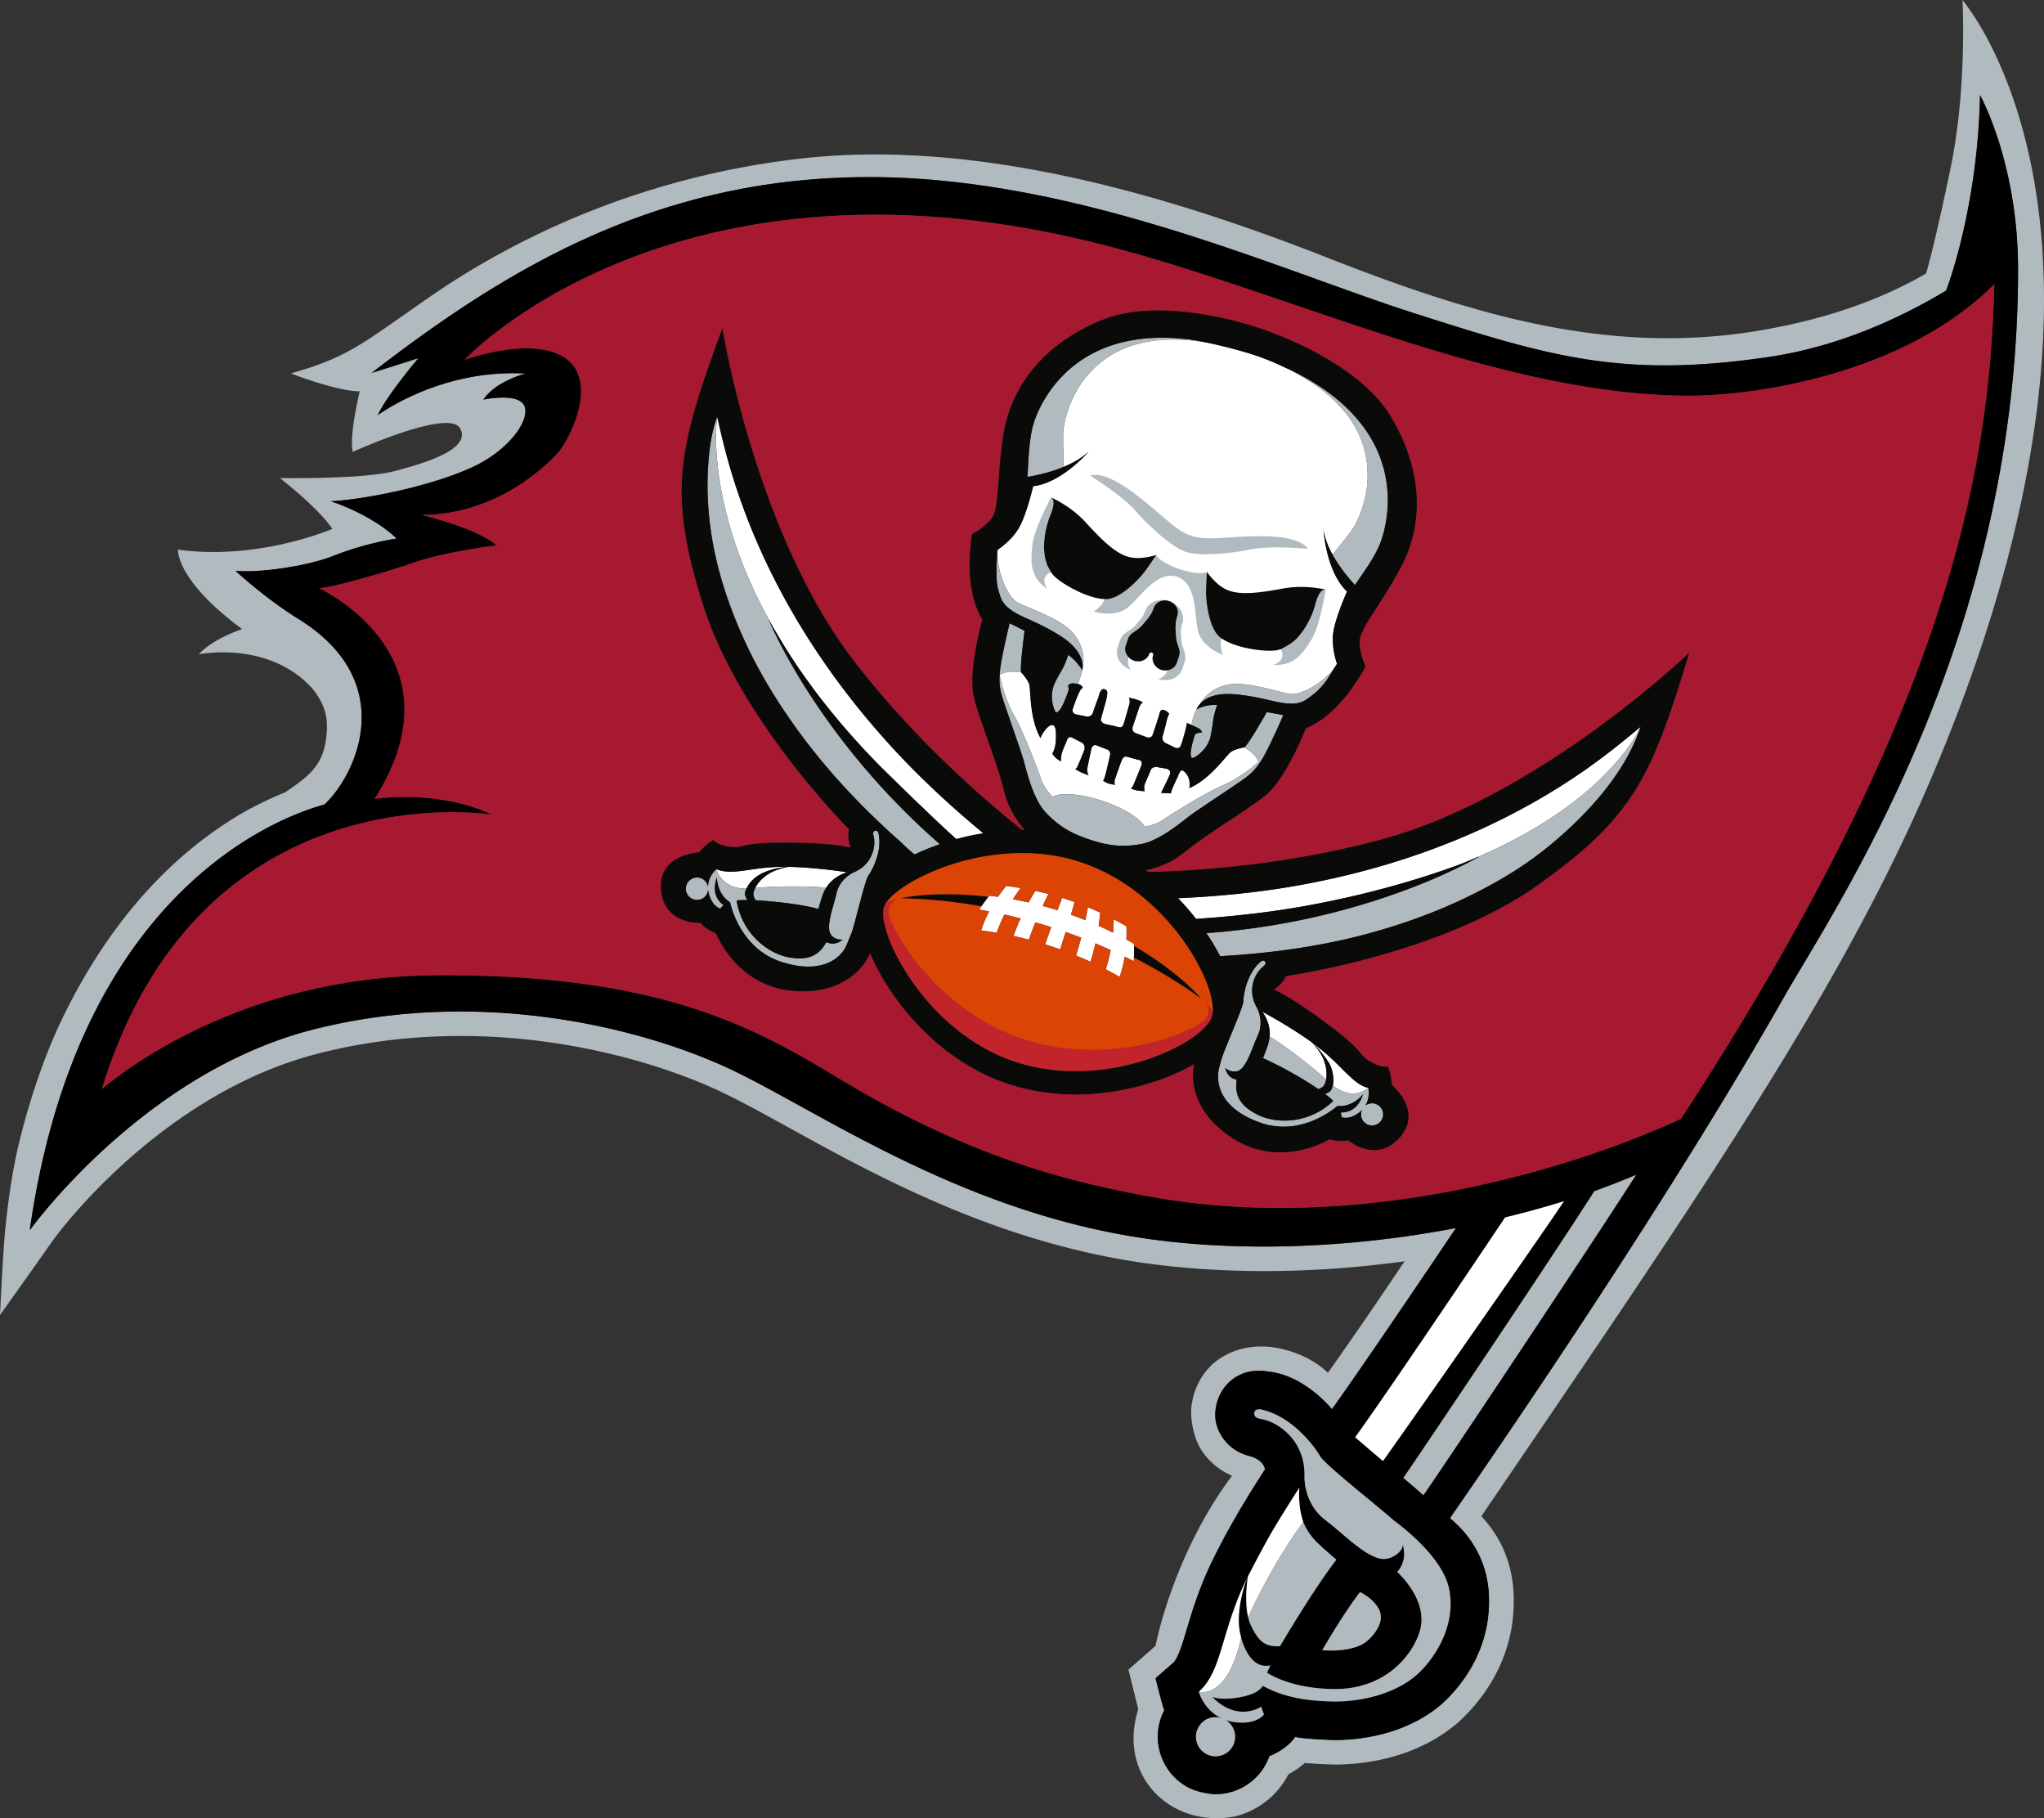 <svg xmlns="http://www.w3.org/2000/svg" viewBox="0 0 429.79 382.22"><rect x="0" y="0" width="429.79" height="382.22" fill="#333333" stroke="none"/><g fill="none" fill-rule="evenodd"><path fill="#b1babf" d="M331.44 279.878a2274.073 2274.073 0 0 1-26.57 39.257c8.733 7.22 8.21 16.315 8.21 18.041-.167 9.671-5.317 16.89-10.032 21.111-5.866 4.999-13.882 7.423-22.341 7.485-.248 0-6.3-.186-8.38-.663-.893 1.31-2.618 2.902-5.423 4.043a11.7 11.7 0 0 1-1.292 2.61 12.086 12.086 0 0 1-10.042 5.397s-3.955-.115-6.689-1.998a12.056 12.056 0 0 1-5.432-10.061v-.107c.009-1.867.46-3.76 1.363-5.476-.407-.965-1.832-6.725-1.832-6.725l3.725-3.282c.3-.177 1.221-1.566 2.256-5.114 1.097-3.46 2.407-8.6 5.15-14.59 3.494-7.61 8.343-15.484 11.883-20.934-.345-1.743-2.177-2.548-3.495-2.867-1.478-.398-3.3-1.256-4.75-2.946-1.523-1.77-2.69-4.265-2.037-7.485.646-3.177 2.637-5.468 4.964-6.539v-.009c2.637-1.371 5.893-.717 5.893-.717 7.76.717 13.493 7.92 13.493 7.92 7.724-10.778 25.694-37.507 26.074-38.09-23.553 4.503-47.884 5.113-68.092 1.76-36.745-6.096-65.013-25.658-83.275-34.577-18.262-8.91-53.051-18.041-88.937-8.91-35.878 9.131-59.572 42.186-59.572 42.186 10.715-75.489 57.475-88.212 61.96-89.486 6.813-6.38 15.75-25.844-5.414-38.974-7.229-4.486-13.298-10.166-13.298-10.166 4.432.522 14.829-.85 20.598-3.132 6.928-2.734 13.298-3.645 13.298-3.645-5.468-5.212-13.82-7.822-13.82-7.822 8.343-.522 21.385-3.388 29.463-7.043 8.078-3.645 12.51-10.166 11.2-13.033-1.3-2.875-8.6-1.3-8.6-1.3 2.61-3.91 8.866-5.477 8.866-5.477-17.987-1.044-31.09 8.75-31.09 8.75 1.999-4.29 8.573-12.005 8.573-12.005-2.495.822-9.405 2.981-9.839 3.114 28.162-21.748 59.598-40.868 103.64-41.151 44.035-.292 86.938 19.447 115.52 28.596 28.605 9.149 43.779 13.767 74.666 9.202 14.785-2.195 27.73-8.255 37.214-13.935 0 0 6.636-16.873 7.141-41.098 0 0 7.953 14.263 7.989 36.47.08 76.214-36.851 131.88-48.654 152.14-11.281 19.933-26.11 43.804-44.24 71.276zM412.653-.002s1 18.324-2.46 35.099c-3.344 16.209-5.184 22.385-5.184 22.385-7.079 4.15-18.536 9.255-35.285 12.042-31.26 5.211-59.625-3.185-90.592-15.342-30.976-12.157-72.42-25.251-110.87-20.836-37.284 4.282-63.96 19.385-78.143 29.233-14.183 9.839-16.793 12.44-28.95 15.917 0 0 9.555 3.76 14.475 3.76 0 0-2.319 9.565-1.451 12.741 0 0 20.26-9.263 22.579-4.919 2.318 4.344-7.238 7.246-13.891 8.972-6.654 1.743-24.03 1.442-24.03 1.442s8.148 6.308 11.024 10.688c0 0-15.36 6.689-32.445 4.37 0 0-.567 6.327 13.475 16.688-2.991 1.07-6.778 2.804-9.122 5.308 0 0 14.714-3.035 23.96 7.264 2.433 3.053 3.229 5.787 2.955 9.237-.505 6.256-2.902 8.644-8.795 12.537-3.371 1.372-6.954 3.088-10.414 5.203-16.271 9.998-28.171 25.216-36.523 42.602-3.619 7.53-6.512 16.28-8.556 24.216-2.044 7.98-2.796 15.068-3.273 19.492C.659 262.512.004 276.43.004 276.43s7.3-10.228 10.723-15.13c3.406-4.884 24.995-32.03 56.44-39.894 10.06-2.557 20.076-3.628 29.649-3.628 23.013-.018 43.566 6.229 55.732 12.183 17.66 8.547 46.672 28.72 84.708 35.028 8.955 1.478 18.607 2.212 28.614 2.212 9.6 0 19.536-.699 29.463-2.053a1183.53 1183.53 0 0 1-16.103 23.438c-5.185-4.937-12.219-5.45-12.219-5.45-8.53-.805-12.802 4.389-12.802 4.389a14.075 14.075 0 0 0-3.522 7.149c-.602 2.645.115 5.725.611 7.29 1.627 5.167 6.042 7.52 7.759 8.273-12.466 16.607-16.085 35.728-16.085 35.736l-5.69 5.016 2.053 8.317c-3.167 10.201 1.805 17.855 8.255 21.022 6.547 3.22 12.661 1.354 12.661 1.354a17.25 17.25 0 0 0 10.67-8.697 18.02 18.02 0 0 0 3.442-2.39c1.796.204 6.397.346 6.397.346 9.432-.08 18.651-2.752 25.685-8.724 5.539-4.955 11.635-13.404 11.847-24.951 0-2.168.398-10.909-6.821-18.527 45.558-66.889 75.135-109.95 94.016-153.76C455.512 48.839 412.839.419 412.653.009z"/><path fill="#000" d="M262.49 339.888c-.009.018-.018.044-.026.062-.01.009-.01.018-.01.026.01-.017.018-.035.027-.053 0-.017.009-.026.009-.035zm90.99-104.7c-20.049 9.343-66.313 24.836-112.38 16.236-16.032-2.99-37.134-7.998-65.04-24.915-18.306-11.086-38.072-21.686-84.151-21.482-38.169.186-62.686 17.483-70.49 23.915 20.713-67.579 81.939-57.696 81.939-57.696-11.175-5.362-24.588-3.309-24.588-3.309 19.182-30.18-11.723-44.309-11.723-44.309 2.601 0 14.333-3.389 20.323-5.477 5.999-2.079 17.005-3.521 17.005-3.521-3.84-3.53-15.705-6.38-15.705-6.38 11.21 0 21.358-5.432 28.419-12.784 2.46-2.557 9.193-15.36 1.557-20.323-7.025-4.566-20.96.504-20.969.513.018-.018 41.717-44.947 127.77-25.747 40.823 9.113 86.841 33.02 129.33 33.276 14.28.088 45.787-4.548 64.588-23.473-.99 35.957-7.689 86.319-65.88 175.48zm-54.166 79.116c-.053-.044-.133-.097-.177-.133-1.088-.99-2.494-2.185-4.052-3.486 2.54-3.618 31.63-46.875 40.16-60.288 2.982-1.053 5.884-2.203 8.75-3.406-5.768 9.122-37.24 56.546-44.68 67.314zm-1.522 37.868c-3.946 3.442-10.653 5.636-17.66 5.503-6.246-.124-10.635-1.132-14.608-3.291a.54.54 0 0 0-.034.133c-.31.265-.939 1.707-5.53 2.389-3.08.504-4.866-.116-5.053-.177 5.415 5.476 10.316 2.026 10.316 2.026.23.955.566 1.636.566 1.636s-1.627 2.39-6.582 1.566c-.602-.097-1.115-.265-1.62-.45.098.052.186.088.284.15 1.902 1.247 2.415 3.804 1.168 5.698a4.133 4.133 0 0 1-5.715 1.168 4.12 4.12 0 0 1-1.16-5.707 4.08 4.08 0 0 1 4.592-1.664c-3.716-1.787-4.672-5.52-4.672-5.52 4.751-4.212 4.601-11.839 9.45-22.439.22-.486.469-.982.708-1.477 0 .017-.01.035-.018.053-1.053 2.636-2.062 7.167-1.646 10.467.089.716.231 1.371.398 2.008v.01c.071.291 1.7 6.883 6.15 5.812-.045.098-.69 1.549-.7 1.566 1.947 1.212 6.406 3.327 13.997 3.424 10.662.142 16.492-6.873 18.094-12.095 1.258-4.06-.69-8.573-4.707-12.528 1.177-1.362 1.894-3.264 1.106-5.883.363 1.212-1.91 3.37-4.308 3.158a3.39 3.39 0 0 1-.655-.115c-3.619-1.008-7.742-5.415-11.237-8.025-3.477-2.61-4.495-6.653-4.424-9.52.053-2.867-.92-6.264-3.654-8.839-2.734-2.574-5.184-2.822-5.963-3.026-.788-.211-1.01-.699-.93-1.22.16-.859 1.267-.7 1.267-.7 6.635 1.328 11.483 7.902 12.554 9.83.99 1.77 11.467 9.954 15.519 13.537 1.893 1.38 10.095 7.671 11.564 14.121 1.743 7.698-2.92 14.988-6.857 18.421zm-11.82-17.501c1.3.646 3.167 1.911 4.043 3.743.23.486.336.955.336 1.477.133 2.141-2.371 5.273-4.592 6.096-1.61.664-3.743.991-5.804.982-.655 0-1.3-.026-1.93-.088.585-.982 1.293-2.177 2.08-3.46 1.77-2.893 3.965-6.264 5.866-8.75zm-18.475-12.732c1.753-2.973 3.592-5.893 5.46-8.795l.265-.398c-.08.61-.292 3.929.822 7.22.646 1.575 1.673 3.168 3.292 4.654a101.501 101.501 0 0 0 3.672 3.247c-4.901 6.335-11.847 18.182-11.847 18.182-2.973.177-4.46-.805-6.14-4.388a8.784 8.784 0 0 1-.567-1.673v-.009c-.885-3.69-.08-8.44-.06-8.573.122-.248 3.422-6.618 5.103-9.467zm48.972-66.013c4.07-.991 8.096-2.07 12.051-3.309.115-.035.231-.07.345-.115-4.043 6.131-35.878 51.68-38.072 54.635-.177-.142-5.645-4.822-5.838-4.99 8.112-11.272 31.055-45.522 31.515-46.221zm99.874-235.92c-.505 24.225-7.14 41.098-7.14 41.098-9.485 5.68-22.43 11.741-37.215 13.935-30.887 4.565-46.06-.053-74.666-9.202-28.587-9.148-71.49-28.888-115.52-28.596-44.044.284-75.48 19.403-103.64 41.151.434-.132 7.344-2.291 9.839-3.114 0 0-6.574 7.715-8.574 12.006 0 0 13.103-9.794 31.091-8.75 0 0-6.255 1.566-8.865 5.476 0 0 7.3-1.575 8.6 1.3 1.31 2.868-3.123 9.388-11.201 13.034-8.078 3.654-21.12 6.52-29.463 7.043 0 0 8.352 2.61 13.82 7.821 0 0-6.37.911-13.298 3.645-5.769 2.283-16.165 3.654-20.598 3.132 0 0 6.07 5.68 13.298 10.166 21.164 13.13 12.228 32.595 5.415 38.974-4.486 1.275-51.246 13.997-61.961 89.486 0 0 23.694-33.055 59.572-42.186 35.886-9.13 70.676 0 88.937 8.91 18.262 8.919 46.53 28.481 83.275 34.577 20.208 3.354 44.54 2.743 68.092-1.76-.38.583-18.35 27.313-26.074 38.09 0 0-5.733-7.203-13.493-7.92 0 0-3.256-.654-5.893.717v.01c-2.327 1.07-4.317 3.362-4.963 6.538-.654 3.22.513 5.716 2.036 7.485 1.45 1.69 3.272 2.548 4.75 2.946 1.318.319 3.15 1.124 3.495 2.867-3.54 5.45-8.388 13.325-11.883 20.934-2.743 5.99-4.052 11.13-5.15 14.59-1.035 3.548-1.955 4.937-2.256 5.114l-3.725 3.283s1.425 5.76 1.832 6.724a11.92 11.92 0 0 0-1.363 5.477v.106c0 3.91 1.929 7.75 5.433 10.06 2.734 1.885 6.689 2 6.689 2 3.901 0 7.733-1.93 10.042-5.397.557-.841.983-1.726 1.291-2.61 2.805-1.142 4.53-2.735 5.424-4.044 2.08.478 8.131.664 8.379.664 8.458-.062 16.474-2.487 22.34-7.486 4.717-4.22 9.866-11.439 10.034-21.11 0-1.726.522-10.822-8.21-18.042a2272.351 2272.351 0 0 0 26.57-39.257c18.128-27.472 32.957-51.343 44.238-71.276 11.803-20.262 48.733-75.923 48.654-152.14-.035-22.208-7.988-36.47-7.988-36.47zm-153.88 319.95c-.009.009-.009.018-.009.026.01-.017.018-.035.027-.053 0-.017.009-.026.009-.035-.01.018-.018.044-.027.062z"/><path fill="#a71930" d="M323.18 186.168c-20.598 14.572-52.848 19.023-52.848 19.023-.363 1.398-2.495 2.867-2.495 2.867s3.3 1.22 11.405 7.317c8.096 6.096 5.901 5.795 8.485 7.538 2.583 1.734 4.052 1.248 4.052 1.248.779 1.566.877 3.893.877 3.893 1.079 1.017 6.36 6.06 1.45 11.28-4.92 5.22-10.6.372-10.6.372-2.008.425-3.964-.239-3.964-.239s-10.51 6.618-20.95-.592c-8.495-5.858-7.982-12.803-7.486-15.2-2.867 1.645-5.946 2.928-9.104 3.92-8.521 2.671-19.395 3.777-30.198.185-7.096-2.389-12.971-6.53-17.607-11.122-4.645-4.6-8.078-9.68-10.316-14.254a45.82 45.82 0 0 1-.938-2.062c-.743 1.77-4.3 8.486-15.315 8.008-12.68-.549-17.076-12.166-17.076-12.166s-1.955-.655-3.3-2.195c0 0-7.45.443-8.229-6.688-.77-7.132 6.495-7.963 7.972-8.123 0 0 1.469-1.805 3.035-2.583 0 0 .885 1.283 3.99 1.45 3.106.169 1.177-.92 11.316-.893 10.14.018 13.502 1.044 13.502 1.044s-.814-2.46-.256-3.795c0 0-23.031-23.004-30.666-47.052s-5.3-32.967 3.972-58.324c0 0 6.875 43.203 27.977 70.348 12.042 15.492 25.588 27.57 35.01 35.09.213 0 .434.009.646.009-2.008-2.239-3.539-4.867-4.3-7.875-1.884-7.432-4.972-14.342-6.388-19.845-1.416-5.512 1.734-16.528 1.734-16.528-4.229-6.777-2.167-17.934-2.167-17.934s2.291-1.088 4.034-3.203c1.734-2.123 1.133-8.387 2.548-17.607 1.416-9.22 7.415-18.757 20.704-24.18 13.22-5.398 33.073 1.68 33.25 1.742.177.053 20.288 6.38 27.578 18.66 7.326 12.343 6.353 23.58 1.92 31.781-4.431 8.21-8.697 12.838-8.582 15.581.106 2.734 1.283 4.981 1.283 4.981s-5.079 10.148-12.555 13.015c0 0-4.132 10.68-8.591 14.218-4.442 3.54-11.077 7.185-17.067 11.98-2.363 1.894-5.079 3.062-7.972 3.654.195.142.38.284.575.425 12.042-.318 30.056-1.778 48.91-6.848 33.206-8.936 64.748-39.249 64.748-39.249-7.891 25.818-11.414 34.347-32 48.928zm31.586-102.99c-42.487-.257-88.504-24.163-129.33-33.276-86.053-19.2-127.75 25.729-127.77 25.747.009-.009 13.944-5.079 20.969-.513 7.636 4.963.902 17.766-1.557 20.323-7.06 7.352-17.21 12.785-28.42 12.785 0 0 11.866 2.849 15.706 6.379 0 0-11.007 1.442-17.005 3.521-5.99 2.089-17.722 5.477-20.323 5.477 0 0 30.905 14.13 11.723 44.31 0 0 13.413-2.053 24.588 3.308 0 0-61.226-9.883-81.94 57.696 7.805-6.432 32.322-23.73 70.49-23.915 46.08-.203 65.846 10.396 84.152 21.482 27.906 16.917 49.008 21.925 65.04 24.915 46.07 8.6 92.335-6.892 112.38-16.236 58.192-89.159 64.889-139.52 65.88-175.48-18.801 18.925-50.308 23.562-64.588 23.473z"/><path fill="#fff" d="M262.24 331.708c0 .018-.009.035-.018.053-1.053 2.637-2.061 7.166-1.646 10.468.088.716.23 1.371.399 2.008v.01c-2.487 11.422-7.3 11.608-8.575 11.44a2.187 2.187 0 0 1-.318-.063c4.75-4.21 4.6-11.837 9.45-22.438.22-.487.47-.982.708-1.478zm10.98-18.97c-.074.611-.294 3.927.823 7.22-.01.008-6.142 8.026-11.591 20.023.087-.227.04-.116.007-.032l-.01.023c-.881-3.689-.077-8.44-.06-8.573.124-.248 3.424-6.619 5.106-9.47 1.752-2.971 3.592-5.891 5.46-8.793l.264-.398zm55.643-60.239c-4.043 6.131-35.879 51.673-38.073 54.629-.178-.142-5.646-4.822-5.84-4.99 8.115-11.272 31.057-45.515 31.517-46.214 4.07-.991 8.097-2.07 12.052-3.31.115-.035.231-.07.345-.114zm-52.718-33.167s1.782 1.429 1.93 1.541c.678.513 2.131 1.857 2.8 2.515.551.544 1.102 1.088 1.647 1.638.401.407 2.06 1.97 2.621 2.39.426.316.857.596 1.305.815.41.2.834.36 1.284.468l-.042.03c-.923.692-2.007 1.146-3.174 1.146-.401 0-.836-.06-1.224-.153a7.061 7.061 0 0 1-1.563-.588 9.628 9.628 0 0 1-1.469-.93c-.004-.005-.01-.02-.014-.023.052-.24.094-.496.11-.782.063-1.04-.152-2.232-.54-3.194-.649-1.7-3.607-4.82-3.671-4.873zm-10.703-6.654c.147.083.287.155.439.241.72.405 1.443.806 2.158 1.218 1.507.87 2.996 1.772 4.46 2.712a72.142 72.142 0 0 1 3.092 2.086l.385.285c.987 1.098 1.993 2.509 2.459 3.82.55 1.51.587 2.906.391 3.928-3.207-3.086-9.951-8.042-11.849-9.025.185-2.267-.752-4.129-1.535-5.265zm-53.861-26.441c1.024.131 2.024.282 3.002.446a40.352 40.352 0 0 0-1.593 2.355c1.084.197 2.183.422 3.294.672.453-.829.925-1.642 1.412-2.434.933.201 1.852.417 2.756.648-.415.82-.821 1.66-1.219 2.513 1.035.276 2.075.577 3.122.903.329-.877.66-1.742.99-2.591.878.272 1.748.563 2.613.875-.25.876-.508 1.765-.774 2.663 1.031.367 2.042.753 3.034 1.152a86.12 86.12 0 0 0 .54-2.725c.866.359 1.725.74 2.593 1.145-.09.917-.202 1.84-.339 2.766 1.036.463 2.046.94 3.03 1.428.079-.931.127-1.863.143-2.79.883.458 1.77.943 2.666 1.454.042.935.044 1.87.005 2.801.542.296 1.072.593 1.594.893.005.146.007.292.01.44.019.821.008 1.648-.029 2.48-.01.239-.023.48-.036.72-.627-.318-1.26-.635-1.905-.948a26.143 26.143 0 0 1-1.07 4.259 71.591 71.591 0 0 0-2.905-1.594c.431-1.336.77-2.69 1.027-4.05-1.049-.477-2.12-.944-3.213-1.4a47.194 47.194 0 0 1-1.039 3.87 75.468 75.468 0 0 0-3.036-1.326c.398-1.251.759-2.501 1.087-3.745-1.07-.413-2.157-.813-3.262-1.2a244.026 244.026 0 0 1-1.171 3.654 74.764 74.764 0 0 0-3.133-1.05c.416-1.224.84-2.431 1.268-3.621a112.74 112.74 0 0 0-3.327-1.003 76.714 76.714 0 0 0-1.39 3.636 74.45 74.45 0 0 0-3.218-.778 47 47 0 0 1 1.496-3.694c-1.15-.291-2.289-.562-3.414-.81a33.283 33.283 0 0 0-1.61 3.824 69.482 69.482 0 0 0-3.281-.484 26.105 26.105 0 0 1 1.696-4c-.708-.135-1.41-.262-2.102-.383a39.4 39.4 0 0 1 1.952-2.69c.06-.076.118-.153.18-.228.6.071 1.209.15 1.823.238a33.108 33.108 0 0 1 1.733-2.291zm133.4-33.481c-.165.385-6.725 15.453-34.01 27.29-1.213.526-2.45 1.05-3.748 1.561-5.546 2.086-17.226 6.033-32.67 8.822-6.245 1.127-12.562 1.896-18.882 2.427-.506.042-4.17.31-4.17.31a54.476 54.476 0 0 0-3.787-4.35c8.374-.37 16.973-1.201 25.412-2.718 34.818-6.257 56.202-20.819 66.454-28.915a161.42 161.42 0 0 0 2.516-2.034c1.759-1.425 2.852-2.328 2.885-2.393zm-180.36 29.459c.31-.002.93.01.883.015-1.623.09-4.19.685-5.825 1.667-.01.004-.018.013-.028.019-.935.545-1.933 1.46-2.442 2.422-.033.063-.22.414-.27.47-5.322 0-6.274-4.03-6.294-4.102.44.187.887.316 1.347.403l.366.06c.37.049.748.07 1.139.072 1.635.015 3.332-.294 5.1-.54 1.995-.278 4.008-.477 6.024-.486zm1.126.013a71.73 71.73 0 0 1 2.09.07c1.099.053 2.197.132 3.293.23 2.207.197 4.775.49 6.964.837-1.314.436-3.125 1.296-4.345 3.226l-.048.05c-2.115-.365-10.484-.475-14.9.047.46-.933 1.331-2.023 2.679-2.898 1.161-.763 2.821-1.282 4.268-1.562zM150.8 87.588c1.905 8.017 7.565 37.862 37.194 69.959 5.862 6.35 12.273 12.239 18.78 17.62a54.916 54.916 0 0 0-5.67 1.222c-4.553-4.013-15.084-14.388-15.634-14.928l-.023-.022c-8.815-8.874-15.396-17.401-20.347-25.328-1.031-1.688-1.833-3.08-2.473-4.12l-.98-1.762c-13.666-25.031-10.847-42.64-10.847-42.64zm59.405 54.356c1.386-1.16 4.506-.62 4.506-.62s1.4 1.472 1.73 2.573c.32 1.107-.011 7.143 2.373 11.297v-.099s.118-.438.624-1.192c.51-.755 1.502-1.824 2.097-1.402.594.421.515 1.608.5 2.88-.01 1.27-.438 2.628-.76 3.013 0 0 .495 1.013 1.84 1.654 0 0-.056-.484.042-1.174.213-1.218.825-2.223 1.217-3.331.12-.388.498-.787 1.063-.484.01 0 1.123.58 2.11 1.073.114.083.8.606.433 1.59-.016.036-.02.057-.03.084-.015.045-.035.083-.05.128-.37.928-.683 1.777-1.157 2.756 0 0-.242.905-.667.943 0 0 .83.544 1.203.701.57.242 1.28.548 1.631.635 0 0-.379-.586-.283-1.423.227-1.193.58-2.834.881-4.208.104-.323.394-.869 1.058-.66.746.308 1.506.6 2.267.878.64.268.634.899.608 1.11-.349 1.518-.74 3.337-1.155 4.788-.094.222-.227.532-.338.646 0 0 .684.48 1.144.602.456.12 1.324.295 1.324.295s-.166-.587.044-1.213c.004-.012.004-.023.004-.038.34-.97.68-1.943 1.024-2.921.082-.25.325-.803.463-1.163.074-.181.37-.738 1.046-.594.893.268 1.79.515 2.692.74.667.197.285 1.22.285 1.22s-.967 2.376-1.593 3.907c-.007-.003-.217.536-.563.82 0 0 .62.274 1.087.367.982.194 1.566.175 1.812.192 0 0-.303-.732.053-1.608.021-.037.031-.082.045-.122.3-.692.61-1.385.897-2.08.084-.197.159-.394.237-.593.1-.301.577-.793 1.363-.653.027.002.043-.002.068.002.627.117 1.253.223 1.88.32.006.006 1.128.236.719 1.287a64.94 64.94 0 0 1-1.842 3.793c.7.055 1.406.095 2.113.114 0 0-.088-.062.202-.848.29-.785 1.14-2.458 1.225-2.707.085-.245.41-1.216.818-1.265.411-.043 2.013 1.24 1.596 3.715 4.402-1.88 7.763-6.882 8.688-7.563.808-.597 2.424-.92 2.83-.994.68.391 2.653 1.628 2.988 3.085 0 0-3.316 3.052-7.4 4.85-4.088 1.8-10.271 5.698-12.708 7.323-.923.614-2.178 1.144-3.763 1.436-.99-1.764-4.43-3.942-8.838-5.423-4.61-1.548-8.841-1.847-10.567-.888-1.259-1.29-2.026-2.577-2.42-3.712-.96-2.764-3.546-9.607-5.717-13.504-2.174-3.9-2.979-8.335-2.979-8.335zM223.557 91.2c.089-4.592 4.946-23.491 30.135-19.2 4.645.964 8.37 2.088 9.344 2.398.097.035.185.062.283.097.477.15 1.132.363 1.92.655.23.088.468.177.716.274.328.124.673.257 1.035.407.478.195.983.407 1.513.637.522.239 1.071.487 1.638.76a46.975 46.975 0 0 1 3.857 2.089c.133.07.265.15.39.23.043.018.079.044.114.07 10.255 6.238 13.068 13.857 13.068 20.156 0 5.538-2.176 10.069-3.37 11.74-1.682 2.337-3.195 3.938-3.973 5.115-.93-1.664-1.646-3.433-1.92-5.203v.006l.002.02c.035.523.633 8.559 4.724 12.685l.211.206s-2.38 5.318-2.875 8.547c-.487 3.238.77 6.645.77 6.645s-.32.513-.78 1.22c-2.511 2.965-6.91 5.53-9.272 5.097-2.68-.495-9.14-2.69-12.882-1.92-3.07.637-4.919 2.371-5.937 4.123 0 0 .01-.009.018-.009-.274.327-.53.69-.708 1.115 0 0-.796 1.389-1.017 3.247-.548-.239-1.018-.425-1.018-.425.01.098.01.23-.017.372-.036.274-.16.716-.176.778a.633.633 0 0 1-.036.195c-.063.248-.133.496-.195.743a56.771 56.771 0 0 1-.752 2.522.188.188 0 0 0-.036.062c-.283.84-1.132.566-1.132.566a1.13 1.13 0 0 1-.097-.035c-.62-.31-1.301-.637-2.009-.974 0 0-.796-.415-.672-1.238-.01-.018 0-.036.009-.062.009-.036 0-.062.018-.089.026-.07.044-.159.07-.22.221-.797.69-2.505.752-2.903.08-.469.39-1.327.584-1.663-.133-.133-.469-.496-.76-.637-.249-.124-.514-.177-.877-.15-.132.114-.354.46-.363.645-.009.106-.29.991-.601 1.964-.318.982-.681 2.062-.84 2.548-.177.531-.558.646-.868.646-.192 0-.355-.044-.424-.067l-.036-.012c-.618-.248-1.46-.549-2.123-.797-.044-.009-.08-.035-.124-.044-.796-.3-.743-.982-.69-1.256.345-1.027.787-2.327 1.123-3.345.071-.239.16-.477.23-.725 0-.01.01-.018.018-.036.027-.106.327-.867.788-1.097-.301-.23-.903-.469-1.353-.628-.54-.177-1.505-.345-1.558-.354.159.345.195.947.115 1.248-.115.398-1.177 4.105-1.221 4.247-.053.141-.24.584-.531.69-.283.106-1.08-.15-1.08-.15l-.132-.027c-.673-.204-1.628-.354-2.264-.531 0 0-1.045-.3-.718-1.256 0 0 .681-2.496 1.018-3.681a.54.54 0 0 1 .017-.106c.027-.089.177-.584.23-1.336.053-.752-.451-.93-.823-.93-.353 0-.743.638-.83 1.01-.099.397-.32 1.061-.32 1.061l-.026.062c-.027.062-.053.124-.071.177-.363.964-.646 1.76-.973 2.725-.308.815-1.156.752-1.331.73l-.032-.005c-.76-.16-1.495-.31-2.177-.433-.009 0-.097-.027-.097-.036 0 0-.85-.292-.566-1.132 0-.027 0-.053.018-.08.301-.876.557-1.584.91-2.46.098-.23.452-1.07.656-1.398.212-.327.495-.504.495-.504.01-.195-.283-.557-.814-.743a3.52 3.52 0 0 0-.212-.053c.31-.77.699-1.832.885-2.725.584-2.168.513-5.22-2-8.096-2.522-2.876-9.007-5.017-11.431-6.238-2.433-1.22-4.619-7.087-4.327-11.139 0 0 3.053-1.964 4.61-4.84 1.575-2.866 2.867-8.538 2.867-8.538 5.884-.663 11.387-6.927 11.724-7.317-1.46 1.407-3.372 2.46-5.354 3.274.106-1.345-.115-3.61-.053-6.963z"/><path fill="#b1babf" d="M263.74 296.958c.161-.858 1.267-.699 1.267-.699 6.636 1.327 11.484 7.901 12.554 9.83.992 1.77 11.468 9.954 15.52 13.538 1.894 1.38 10.096 7.672 11.564 14.122 1.744 7.697-2.919 14.988-6.857 18.422-3.946 3.442-10.654 5.635-17.661 5.503-6.247-.125-10.635-1.132-14.607-3.291a.471.471 0 0 0-.036.132c-.31.265-.939 1.707-5.53 2.39-3.08.504-4.866-.116-5.053-.178 5.416 5.478 10.316 2.026 10.316 2.026.232.957.566 1.637.566 1.637s-1.627 2.39-6.582 1.567a8.496 8.496 0 0 1-1.619-.451c.097.053.185.088.282.15 1.904 1.248 2.416 3.805 1.17 5.697a4.132 4.132 0 0 1-5.716 1.17 4.12 4.12 0 0 1-1.16-5.708 4.077 4.077 0 0 1 4.592-1.663c-3.716-1.787-4.672-5.523-4.672-5.523s.115.036.319.063c1.274.168 6.087-.018 8.574-11.44.07.292 1.699 6.883 6.15 5.812-.045.098-.69 1.549-.7 1.567 1.946 1.212 6.406 3.327 13.997 3.424 10.662.142 16.493-6.875 18.095-12.095 1.257-4.062-.69-8.574-4.708-12.529 1.177-1.362 1.895-3.265 1.106-5.884.363 1.213-1.91 3.371-4.31 3.16a3.515 3.515 0 0 1-.652-.116c-3.62-1.01-7.744-5.416-11.238-8.026-3.478-2.61-4.495-6.653-4.424-9.52.051-2.868-.921-6.265-3.655-8.84s-5.184-2.822-5.964-3.026c-.788-.212-1.01-.699-.93-1.22zm22.225 37.711c1.3.646 3.168 1.911 4.043 3.743.23.486.338.955.338 1.476.133 2.142-2.372 5.274-4.593 6.098-1.61.664-3.744.991-5.805.981-.655 0-1.3-.025-1.928-.087.584-.983 1.292-2.177 2.078-3.46 1.77-2.894 3.966-6.265 5.867-8.751zm-11.925-14.706c.646 1.575 1.672 3.167 3.291 4.654a102.454 102.454 0 0 0 3.673 3.248c-4.901 6.335-11.848 18.182-11.848 18.182-2.972.178-4.46-.804-6.14-4.389a8.803 8.803 0 0 1-.566-1.672c5.448-11.997 11.582-20.015 11.59-20.023zm69.952-72.971c-5.769 9.122-37.242 56.54-44.685 67.308-.051-.044-.133-.097-.176-.133-1.09-.99-2.495-2.186-4.052-3.486 2.538-3.62 31.632-46.878 40.162-60.283a162.12 162.12 0 0 0 8.75-3.406zm-78.845-44.878s.517-.382.825.008c.182.24.203.553-.14.868-.335.318-1.508 1.1-2.202 3.14-.697 2.053-.265 4.036.537 5.475.745 1.335 1.061 2.945.805 4.457a6.073 6.073 0 0 1-.482 1.567c-.568 1.216-1.014 2.487-1.53 3.726-.563 1.351-1.188 2.61-1.994 3.375-.893.848-2.335.586-3.22-.128-.036-.03-.08-.048-.114-.08.372 1.598 1.373 2.237 2.41 2.467-.486 3.186.645 5.505 4.481 7.387 3.925 1.922 10.733 1.916 15.817-2.937-.509-.572-1.118-.992-1.711-1.467-.009-.007-.018-.016-.026-.019.396-.114.905-.33 1.23-.735.181-.225.31-.597.403-1.024l.02.016a9.628 9.628 0 0 0 1.469.93c.499.257 1.02.455 1.564.588.388.094.823.153 1.224.153 1.167 0 2.251-.454 3.174-1.146.01-.008.023-.013.032-.021.01.004.088.565.093.69.038.725-.042 1.881-.724 3.008a2.316 2.316 0 0 1 2.517-.195 2.324 2.324 0 0 1 .937 3.154 2.326 2.326 0 0 1-3.156.938 2.308 2.308 0 0 1-.972-3.03c-.181.187-.355.377-.582.555-1.34 1.028-2.386 1.187-3.037 1.148-.462-.03-.73-.158-.73-.158s.027-.294-.104-.782c-.018-.066-.028-.125-.052-.2.159.015.454.02.823-.032 1.133-.16 2.986-.88 3.874-3.796 0 0-.218.283-.591.649-.816.805-2.496 2.01-4.808 1.839-1.11.95-7.978 6.41-16.207 3.497-8.987-3.182-9.056-8.73-8.83-10.542.146-1.184.779-3.133.81-3.228.73-2.272 4.438-10.476 4.456-11.746.021-1.27.702-5.908 3.71-8.369zm1.827 15.835c1.898.983 8.642 5.94 11.85 9.026-.102.514-.243.96-.447 1.22-.318.4-.781.62-1.178.753-2.821-1.932-7.107-4.465-11.625-6.499.278-.698.6-1.565.98-2.638.242-.69.42-1.862.42-1.862zm-82.947-43.323c.484-.127.669.492.669.492.912 3.776-1.341 7.886-2.088 8.912-.75 1.023-2.747 9.804-3.536 12.061 0 0-.93 2.316-1.3 3.062-.815 1.632-4.316 5.964-13.402 3.077-8.324-2.641-10.55-11.13-10.861-12.55-2.838-1.825-2.758-5.256-2.758-5.256-1.396 3.8.899 5.54 1.438 5.89-.062-.041-.54.457-.595.522-.009.01-.115.162-.124.16 0 0-.816-.153-1.566-1.213-.312-.443-.617-1.025-.84-1.844a5.455 5.455 0 0 1-.163-.856c-.004.032-.004.062-.01.093a2.356 2.356 0 0 1-2.678 1.974 2.36 2.36 0 0 1-1.977-2.682 2.354 2.354 0 0 1 4.638-.085c.072-2.315 1.76-3.672 1.76-3.672.02.073.972 4.103 6.295 4.103-.185.399-.306.772-.299 1.06.018.52.29.999.543 1.329h-.261c-.588 0-2.023.014-2.024.137 1.126 6.94 6.555 11.052 10.843 11.883 4.188.814 6.49-.35 8.02-3.173.97.443 2.162.52 3.425-.525-1.849.078-2.65-1.042-2.79-1.851-.367-2.127.957-5.347 1.472-7.793.522-2.446 2.38-3.944 3.889-4.605 1.514-.662 3.048-1.986 3.733-4.04.682-2.046.214-3.38.138-3.837-.08-.458.12-.694.41-.774zm160.95-21.865c.004-.002-.162.482-.162.482-2.032 5.86-5.796 11.311-9.916 15.89-2.995 3.328-6.26 6.359-9.744 9.17-5.344 4.312-11.42 7.809-17.614 10.734-6.155 2.905-12.606 5.213-19.161 7.031-10.253 2.843-21.101 4.334-31.821 4.935a48.402 48.402 0 0 0-2.895-4.847c34.453-2.467 57.13-15.967 57.13-15.967l.173-.138c27.285-11.837 33.844-26.904 34.01-27.29zm-186.18 33.933c4.417-.522 12.785-.412 14.9-.047a.627.627 0 0 1 .048-.05 7.6 7.6 0 0 0-.842 1.786 70.908 70.908 0 0 0-.814 2.693c-5.09-1.397-13.189-1.829-13.189-1.829-.231-.34-.47-.798-.483-1.307-.007-.333.15-.774.38-1.246zm-8.002-99.099s-2.819 17.609 10.847 42.64l-.041-.076-.037-.065s9.74 24.092 35.285 46.688l.78.685a51.724 51.724 0 0 0-5.23 2.124c-.256.122-2.833-2.444-3.149-2.724a169.63 169.63 0 0 1-7.515-7.063c-5.664-5.665-10.888-11.784-15.467-18.36-3.719-5.337-7.058-10.96-9.758-16.88-2.64-5.786-4.791-11.782-6.137-18.004-1.267-5.857-1.829-11.88-1.512-17.869.187-3.539.618-7.219 1.762-10.59l.171-.506zm61.495 43.424s2.402 1.165 3.15 1.602l-.011.078c-.09.673-.724 5.465-.757 7.77-.004.354.003.65.033.862 0 0-3.12-.54-4.506.62 0 0 .806 4.434 2.98 8.334 2.17 3.897 4.757 10.74 5.716 13.504.394 1.135 1.162 2.423 2.42 3.712 1.726-.96 5.958-.66 10.567.888 4.409 1.481 7.849 3.658 8.838 5.423 1.585-.292 2.84-.822 3.763-1.436 2.436-1.625 8.62-5.523 12.709-7.323 4.083-1.798 7.4-4.85 7.4-4.85-.336-1.457-2.31-2.694-2.989-3.085l.095-.015c1.134-1.148 4.248-6.64 4.633-7.32l.04-.072c.863.106 3.474.62 3.474.62s-2.72 6.326-4.331 9.05c-1.606 2.712-2.914 3.636-4.48 4.742-1.563 1.102-8.467 5.664-10.295 6.952-1.821 1.29-6.67 5.639-10.904 6.39-2.1.372-3.921.417-5.649.223-1.728-.195-3.367-.627-5.094-1.206a.108.108 0 0 1-.031-.012c-.015-.004-.028-.005-.035-.008-3.457-1.164-6.26-2.572-9.163-5.7-2.56-2.757-3.829-7.998-4.56-10.691a23.024 23.024 0 0 0-.286-.985c-.676-2.127-3.428-9.93-4.012-11.753-.587-1.826-1.071-3.35-.712-6.485.335-2.946 1.798-9.006 1.98-9.753.01-.05.018-.076.018-.076zm39.287 18.153s1.566-1.106 4.37-.972c0 0-.017.016-.017.025l.017-.009c-.079.213-.715 1.956-.885 3.486-.096.947-.556 3.337-.556 3.355-.823 2.866-3.584 4.449-3.832 4.29-.292-.185-.672-.884.566-4.849 0-.193.638-.423.78-.415.255-.044.512-.08.768-.124 0 0-.07-.15-.336-.53-.115-.187-.415-.302-.6-.408-.214-.115-1.292-.593-1.292-.602a9.535 9.535 0 0 1 1.001-3.219zm-41.817-33.579c-.292 4.052 1.894 9.92 4.327 11.14 2.424 1.22 8.91 3.361 11.433 6.238 2.512 2.875 2.583 5.928 2 8.096-.187.893-.577 1.956-.885 2.725a3.445 3.445 0 0 0-.522-.088c-.514-.062-1.328-.116-1.497.522-.008.025-.017.044-.017.044.08.273.141.61.106.796-.045.204-.115.39-.15.479-1.39 3.902-2.124 4.237-2.469 4.21-.292-.016-1.54-2.954-.469-5.734.008-.016.017-.034.017-.052.548-1.24 1.07-2.142 1.558-2.956.858-1.415 1.407-3.335 1.407-3.335l.017.036v-.028c.717.488 1.327 1.08 1.894 1.726.017.018.026.027.026.036.257.425.654.751.884 1.203a.91.91 0 0 1 .107.353c.194-.743.168-1.644-.116-2.37-.016-.027-.016-.054-.025-.08-1.052-2.876-3.778-4.566-6.31-6-1.69-.955-3.45-1.787-5.229-2.565-5.21-2.292-5.29-3.813-5.99-6.22a8.812 8.812 0 0 1-.203-1.045c-.097-.769-.124-1.69-.124-2.601 0-2.274.23-4.53.23-4.53zm70.591 25.174a.556.556 0 0 1-.062.096c-1.044 1.86-2.45 3.85-4.168 5.142-2 1.504-2.98 2.663-8.528 1.353-2.177-.522-4.38-.99-6.6-1.265-2.842-.362-6.602-.46-8.672 1.928-.01.019-.019.019-.036.036-.018 0-.026.018-.035.027 1.026-1.76 2.875-3.504 5.954-4.14 3.744-.771 10.201 1.423 12.883 1.92 2.363.433 6.752-2.134 9.264-5.097zm-34.257-14.309c2 .8 3.112 2.81 2.51 4.61-.381 1.15-.293 2.071-.205 3.292l.01.035v.019c.044.981.265 1.503.503 2.176.24.629.533 1.628.161 2.654l-.47 1.398c-.627 1.885-2.893 2.814-5.05 2.098 0-.01 1.448-.38 1.92-1.77.007-.018.016-.036.016-.053.894-.134 1.673-.664 1.954-1.513l.497-1.46c.495-1.495-.61-2.169-.673-4.584-.088-1.247-.176-2.46.31-3.902.39-1.169-.263-2.463-1.483-3zm-5.295 1.983c.612-1.787 2.708-2.734 4.815-2.141-1.302-.329-2.62.318-3.01 1.486-.486 1.451-1.309 2.353-2.123 3.291-1.513 1.894-2.805 1.761-3.3 3.257l-.495 1.46c-.284.84.016 1.725.637 2.371a.159.159 0 0 0-.019.062c-.468 1.398.469 2.565.469 2.565-2.15-.724-3.389-2.83-2.761-4.707l.47-1.398c.327-1.045 1.149-1.672 1.734-2.026.601-.389 1.089-.672 1.717-1.424l.026-.037c.824-.919 1.46-1.609 1.84-2.76zm37.854-4.477.078.008s-1.105 7.468-2.928 10.397c-1.824 2.938-3.565 5.645-8.097 5.398 0 0 2.628-.761 1.788-2.824-.062-.149-.106-.3-.141-.459 1.212-.681 2.3-1.194 3.291-2.23 1.319-1.372 2.362-3.062 3.114-4.796.328-.77.603-1.557.824-2.362 0 0 .584-2.682 1.716-3.08.125-.017.239-.035.355-.052zm-35.51-7.3c.965 2.096 8.565 4.645 10.646 3.574-.01.044-.204 2.778-.196 4.406.01 1.638.567 7.964 3.338 9.62.009 0-.683.821.201 3.397-.212-.07-3.68-1.354-4.927-4.16-1.292-2.885-.035-10.635-4.672-12.254-4.673-1.513-8.344 5.433-11.124 6.955-2.767 1.52-6.449.344-6.449.344 2.136-1.423 2.22-2.452 2.221-2.578v-.014c3.202.354 7.452-4.354 8.45-5.663.992-1.3 2.513-3.628 2.513-3.628zm-22.147-12.07.054.036.017.009c.08.08.169.168.248.256.664 1-.486 3.487-.486 3.487a18.035 18.035 0 0 0-.718 2.221c-.664 2.575-.911 5.769.15 8.335.045.088.718 1.256.683 1.292a1.633 1.633 0 0 1-.196.15c-.07.053-.14.098-.211.142-1.842 1.079-.399 3.15-.283 3.309-3.753-2.522-3.523-5.734-3.195-9.176.318-3.433 3.937-10.06 3.937-10.06zm49.14-27.358 1.025.434c26.375 12.688 20.562 32.728 19.05 36.559-1.372 3.442-4.097 6.84-5.29 8.777-1.4-1.53-3.283-3.813-4.7-6.37.779-1.177 2.292-2.779 3.973-5.114 1.194-1.673 3.37-6.203 3.37-11.741 0-6.3-2.813-13.917-13.067-20.155-.036-.027-.071-.053-.115-.071a5.625 5.625 0 0 0-.39-.23 46.992 46.992 0 0 0-3.856-2.088zM229.225 99.95c4.407-1.097 11.565 5.575 15.776 9.088 3.584 3.167 5.151 3.468 5.47 3.557.326.124 1.75.83 6.503.459 5.486-.256 15.219-1.264 18.077 2.275 0 .097-6.92-.681-11.583.07-4.637.983-11.218 1.612-14.14.593-2.937-.947-7.812-5.423-10.908-8.998-3.247-3.39-9.194-6.929-9.194-7.044zM244.202 71c2.114 0 4.38.15 6.813.495a82.1 82.1 0 0 1 2.548.487l.124.026c-25.19-4.291-30.047 14.608-30.135 19.2-.062 3.353.159 5.618.053 6.963-3.663 1.531-7.583 2.088-7.583 2.088.213-2.123.204-6.812 1.115-10.51.858-3.478 6.662-18.66 27.065-18.749z"/><path fill="#0a0b09" d="M231.69 67.296c13.219-5.397 33.073 1.681 33.25 1.743.177.053 20.288 6.38 27.578 18.66 7.326 12.343 6.353 23.579 1.92 31.781-4.432 8.21-8.697 12.838-8.582 15.581.106 2.734 1.283 4.981 1.283 4.981s-5.079 10.148-12.555 13.015c0 0-4.132 10.68-8.592 14.218-4.441 3.54-11.077 7.185-17.067 11.98-2.362 1.894-5.078 3.062-7.971 3.654.194.142.38.284.575.425 12.042-.318 30.056-1.778 48.91-6.848 33.206-8.936 64.748-39.25 64.748-39.25-7.892 25.819-11.414 34.348-32.001 48.929-20.598 14.572-52.848 19.023-52.848 19.023-.363 1.398-2.495 2.867-2.495 2.867s3.3 1.22 11.405 7.317c8.095 6.096 5.901 5.795 8.485 7.538 2.427 1.629 3.87 1.298 4.036 1.252l.016-.005c.778 1.566.877 3.893.877 3.893 1.078 1.018 6.36 6.061 1.45 11.281-4.92 5.22-10.6.372-10.6.372-2.009.425-3.964-.239-3.964-.239s-10.511 6.618-20.951-.593c-8.495-5.857-7.981-12.803-7.485-15.2-2.868 1.646-5.947 2.929-9.104 3.92-8.522 2.672-19.395 3.778-30.198.186-7.096-2.39-12.971-6.53-17.607-11.122-4.646-4.601-8.078-9.68-10.316-14.254a45.82 45.82 0 0 1-.938-2.062c-.744 1.77-4.3 8.486-15.315 8.007-12.68-.548-17.076-12.166-17.076-12.166s-1.956-.654-3.3-2.194c0 0-7.45.443-8.229-6.689-.77-7.131 6.494-7.963 7.972-8.122 0 0 1.469-1.805 3.035-2.583 0 0 .884 1.282 3.99 1.45 3.106.169 1.177-.92 11.316-.893 10.14.018 13.502 1.044 13.502 1.044s-.814-2.46-.257-3.796c0 0-23.03-23.004-30.666-47.052s-5.3-32.967 3.973-58.324c0 0 6.875 43.203 27.977 70.348 12.042 15.492 25.588 27.57 35.01 35.09.212 0 .434.01.646.01-2.009-2.24-3.54-4.867-4.3-7.875-1.885-7.432-4.973-14.342-6.388-19.845-1.416-5.512 1.734-16.528 1.734-16.528-4.23-6.778-2.168-17.934-2.168-17.934s2.292-1.089 4.035-3.203c1.734-2.124 1.132-8.388 2.548-17.607 1.416-9.22 7.414-18.757 20.704-24.181zm34.285 134.82c-.31-.39-.823-.009-.823-.009-3.008 2.46-3.69 7.096-3.716 8.37-.018 1.274-3.724 9.476-4.45 11.75-.036.09-.664 2.044-.814 3.22-.221 1.814-.15 7.362 8.83 10.547 8.23 2.911 15.103-2.549 16.209-3.495 2.31.168 3.99-1.036 4.804-1.84a5.81 5.81 0 0 0 .584-.646c-.876 2.91-2.734 3.627-3.866 3.786a3.531 3.531 0 0 1-.823.036c.026.08.035.132.053.204.133.486.106.778.106.778s.265.133.725.16c.655.034 1.7-.125 3.045-1.151.221-.177.397-.363.574-.549a2.31 2.31 0 0 0 .974 3.026 2.33 2.33 0 0 0 3.158-.937 2.325 2.325 0 0 0-3.45-2.965c.68-1.123.76-2.282.716-3.007 0-.125-.08-.682-.088-.682l.009-.01a6.928 6.928 0 0 1-1.283-.468 8.203 8.203 0 0 1-1.3-.823c-.567-.416-2.22-1.982-2.628-2.389-.54-.548-1.098-1.088-1.646-1.637-.664-.654-2.124-2-2.796-2.512l-1.885-1.496c.38.39 3.017 3.23 3.619 4.831.39.956.61 2.15.548 3.185a4.94 4.94 0 0 1-.115.788s.01.018.018.018c-.009 0-.018-.01-.026-.01-.089.425-.222.797-.399 1.027-.327.399-.84.62-1.23.734.01 0 .018.01.027.018.593.469 1.203.893 1.708 1.469-5.088 4.848-11.891 4.857-15.82 2.928-3.831-1.875-4.964-4.194-4.477-7.388-1.035-.22-2.035-.867-2.416-2.46.036.027.08.045.116.08.885.717 2.326.973 3.22.124.805-.76 1.433-2.017 2-3.371.513-1.239.955-2.513 1.53-3.725a6.16 6.16 0 0 0 .478-1.566c.257-1.513-.062-3.123-.805-4.46-.805-1.441-1.23-3.423-.54-5.476.7-2.044 1.867-2.822 2.203-3.141.345-.31.328-.628.142-.867zm-.53 10.564c.778 1.132 1.716 3 1.53 5.264 0 0-.177 1.168-.415 1.858a88.534 88.534 0 0 1-.983 2.637c4.522 2.035 8.803 4.574 11.626 6.503.398-.133.859-.354 1.177-.752.203-.265.346-.708.442-1.221.203-1.026.16-2.424-.39-3.928-.46-1.31-1.468-2.725-2.459-3.822-.123-.098-.257-.186-.38-.284a67.679 67.679 0 0 0-3.097-2.088c-1.46-.938-2.946-1.84-4.46-2.707-.716-.416-1.433-.814-2.158-1.221-.15-.089-.292-.16-.434-.24zm-38.09-31.374c-17.537-5.884-36.56 2.814-40.736 8.096a4.363 4.363 0 0 0-.469.672c-.017.027-.026.08-.053.097 0 0-.106.16-.221.487-1.663 4.972 8.414 26.101 27.437 32.489 19.04 6.388 39.62-3.822 41.478-9.36.133-.399.16-.726.16-.726.185-1.31-.107-3.177-.833-5.362-2.83-8.405-12.245-21.518-26.764-26.393zm11.105 17.543c6.682 3.917 11.654 8.134 14.19 11.153-3.716-2.74-8.546-5.783-14.219-8.673.037-.831.048-1.659.03-2.48zm-54.326-24.248-.107.016c-.283.08-.486.319-.407.779.08.45.549 1.787-.141 3.83-.682 2.062-2.212 3.38-3.725 4.044-1.513.664-3.371 2.159-3.893 4.61-.514 2.442-1.84 5.662-1.469 7.786.133.814.938 1.929 2.787 1.858-1.265 1.044-2.45.964-3.424.522-1.53 2.822-3.831 3.981-8.025 3.167-4.282-.823-9.715-4.937-10.838-11.883 0-.118 1.438-.131 2.024-.132h.259c-.248-.328-.522-.814-.54-1.328-.01-.292.115-.663.3-1.061.045-.062.23-.407.266-.47.513-.964 1.504-1.875 2.442-2.424.01-.009.018-.017.027-.017 1.636-.982 4.202-1.575 5.83-1.664.045-.009-.575-.026-.884-.017-2.018.009-4.026.203-6.026.486-1.77.248-3.468.549-5.096.54a9.358 9.358 0 0 1-1.513-.133 6.893 6.893 0 0 1-1.345-.407s-1.69 1.354-1.76 3.672a2.342 2.342 0 0 0-1.956-1.885 2.35 2.35 0 0 0-2.68 1.973 2.363 2.363 0 0 0 1.981 2.681 2.353 2.353 0 0 0 2.672-1.973c.01-.035.01-.062.01-.097.035.274.088.566.167.858.221.823.522 1.398.84 1.84.744 1.062 1.567 1.222 1.567 1.222.009 0 .115-.15.124-.168.053-.062.495-.522.584-.522-.549-.363-2.814-2.106-1.434-5.884 0 0-.08 3.433 2.76 5.255.31 1.416 2.54 9.91 10.866 12.546 9.086 2.894 12.58-1.442 13.404-3.079.363-.743 1.292-3.061 1.292-3.061.787-2.256 2.787-11.033 3.539-12.059.743-1.026 3-5.132 2.088-8.91 0 0-.186-.619-.673-.495zm160.84-21.847c-.035.07-1.124.973-2.884 2.398-.752.619-1.584 1.291-2.522 2.035-10.246 8.095-31.63 22.65-66.446 28.914-8.44 1.513-17.04 2.344-25.42 2.716a53.246 53.246 0 0 1 3.796 4.353s3.663-.273 4.167-.318c6.317-.531 12.635-1.292 18.881-2.425 15.448-2.787 27.127-6.733 32.666-8.82 1.3-.514 2.54-1.036 3.752-1.567l-.168.142s-22.686 13.502-57.13 15.97a49.924 49.924 0 0 1 2.893 4.848c10.715-.601 21.562-2.097 31.816-4.937 6.556-1.822 13.006-4.123 19.164-7.034 6.193-2.92 12.272-6.423 17.616-10.732 3.477-2.813 6.742-5.84 9.74-9.175 4.124-4.574 7.884-10.024 9.92-15.882l.15-.46zm-179.24 29.472c-1.442.283-3.105.796-4.264 1.566-1.354.876-2.221 1.964-2.681 2.893-.23.478-.39.92-.38 1.248.017.513.256.964.486 1.31 0 0 8.096.433 13.192 1.83.194-.725.46-1.618.805-2.698.221-.69.522-1.265.85-1.787 1.22-1.929 3.025-2.787 4.344-3.22-2.195-.355-4.76-.647-6.964-.841a81.58 81.58 0 0 0-3.3-.23c-.69-.036-1.389-.053-2.088-.071zm23.542 6.632c3.93-.872 10.648-1.283 18.563-.34a36.358 36.358 0 0 0-1.493 2.013c-6.461-1.153-12.328-1.631-17.07-1.673zM150.79 87.588l-.177.505c-1.141 3.37-1.575 7.051-1.76 10.59-.319 5.99.247 12.016 1.512 17.865 1.345 6.228 3.495 12.219 6.14 18.005 2.7 5.928 6.035 11.546 9.76 16.88 4.574 6.575 9.803 12.697 15.466 18.36a166.864 166.864 0 0 0 7.512 7.069c.318.274 2.893 2.84 3.15 2.725a52.255 52.255 0 0 1 5.228-2.132c-25.72-22.43-35.745-46.601-36.055-47.353l.071.124c.319.584.637 1.167.982 1.76.637 1.044 1.434 2.433 2.469 4.123 4.954 7.928 11.529 16.457 20.35 25.331.026.027 10.98 10.83 15.652 14.944a54.848 54.848 0 0 1 5.671-1.22c-6.503-5.38-12.918-11.273-18.784-17.617-29.622-32.1-35.285-61.943-37.187-69.959zm61.492 43.425s-.009.027-.018.071c-.185.752-1.645 6.813-1.981 9.76-.045.388-.071.751-.089 1.096-.142 2.416.283 3.787.805 5.389.584 1.822 3.336 9.626 4.008 11.75.089.265.186.601.292.982.726 2.698 2 7.936 4.557 10.697 2.903 3.123 5.707 4.53 9.166 5.698 0 0 .018 0 .026.009.018 0 .027.009.036.009 1.725.584 3.362 1.008 5.096 1.203 1.725.195 3.548.15 5.646-.221 4.237-.752 9.086-5.097 10.908-6.388 1.822-1.292 8.733-5.849 10.29-6.955 1.566-1.106 2.876-2.026 4.486-4.742 1.61-2.725 4.326-9.051 4.326-9.051s-2.61-.513-3.477-.62c0 0-.009.027-.035.071-.39.681-3.504 6.176-4.636 7.326 0 0-.036 0-.089.018-.407.07-2.026.39-2.831.99-.93.682-4.292 5.68-8.689 7.565.416-2.477-1.185-3.76-1.601-3.716-.407.045-.725 1.018-.814 1.266-.089.247-.938 1.92-1.221 2.707-.292.788-.203.85-.203.85a55.383 55.383 0 0 1-2.115-.116 67.513 67.513 0 0 0 1.84-3.795c.368-.953-.51-1.232-.68-1.276l-.028-.007-.009-.01a46.446 46.446 0 0 1-1.884-.318h-.062c-.788-.142-1.265.354-1.363.655-.08.194-.158.398-.239.593-.292.69-.602 1.389-.902 2.079-.01.044-.018.088-.045.124-.353.876-.053 1.61-.053 1.61-.239-.018-.823 0-1.813-.195-.46-.097-1.08-.371-1.08-.371.345-.283.558-.823.558-.823.628-1.53 1.592-3.902 1.592-3.902s.38-1.026-.283-1.221a57.586 57.586 0 0 1-2.69-.734c-.681-.15-.973.407-1.044.592-.141.354-.38.912-.469 1.16-.345.982-.68 1.955-1.017 2.92 0 .017 0 .026-.01.044-.211.619-.043 1.212-.043 1.212s-.867-.177-1.319-.301c-.46-.115-1.15-.602-1.15-.602.116-.106.248-.424.345-.646.407-1.45.805-3.264 1.15-4.786.027-.213.036-.84-.61-1.106a63.24 63.24 0 0 1-2.265-.885c-.664-.204-.956.345-1.062.664-.3 1.37-.646 3.017-.876 4.211a2.295 2.295 0 0 0 .283 1.416c-.353-.08-1.061-.39-1.628-.629-.38-.159-1.203-.707-1.203-.707.425-.036.664-.938.664-.938.469-.982.787-1.832 1.159-2.76.009-.045.035-.08.044-.125.009-.026.018-.044.035-.088.363-.982-.318-1.504-.433-1.584-.991-.495-2.106-1.08-2.115-1.08-.566-.3-.938.098-1.062.487-.389 1.106-1 2.115-1.212 3.336-.097.69-.044 1.168-.044 1.168-1.345-.637-1.84-1.655-1.84-1.655.318-.38.752-1.743.76-3.008.01-1.274.09-2.46-.504-2.884-.592-.416-1.583.646-2.096 1.407-.505.752-.62 1.194-.62 1.194v.097c-2.389-4.158-2.052-10.193-2.38-11.299-.327-1.106-1.725-2.574-1.725-2.574a7.48 7.48 0 0 1-.035-.859c.035-2.309.672-7.096.76-7.768.01-.053.01-.08.01-.08-.744-.442-3.15-1.6-3.15-1.6zm31.914-60.023c-20.403.089-26.207 15.271-27.065 18.748-.911 3.699-.902 8.388-1.115 10.511 0 0 3.92-.557 7.583-2.088 1.982-.814 3.893-1.867 5.354-3.274-.337.39-5.84 6.654-11.724 7.318 0 0-1.292 5.671-2.867 8.538-1.557 2.875-4.61 4.84-4.61 4.84s-.23 2.256-.23 4.53c0 .91.027 1.83.124 2.6.053.39.124.744.204 1.045.699 2.406.778 3.928 5.99 6.22 1.778.778 3.539 1.61 5.228 2.565 2.53 1.434 5.256 3.124 6.309 6 .009.026.009.052.027.079.283.725.31 1.628.114 2.371a.924.924 0 0 0-.106-.354c-.229-.451-.628-.779-.885-1.203 0-.01-.008-.018-.026-.036-.566-.646-1.177-1.238-1.893-1.725v.027l-.018-.036s-.549 1.92-1.407 3.336c-.487.814-1.009 1.716-1.557 2.955 0 .018-.01.035-.018.053-1.07 2.778.177 5.716.47 5.733.344.027 1.078-.31 2.468-4.211.035-.089.106-.274.15-.478.035-.186-.026-.522-.106-.796 0 0 .009-.018.018-.044.168-.638.982-.584 1.495-.523.177.018.354.045.522.089.08.018.151.035.212.053.531.186.824.549.814.743 0 0-.283.177-.495.505-.204.327-.558 1.168-.655 1.398-.354.876-.61 1.583-.911 2.46-.018.026-.018.052-.018.079-.25.742.382 1.056.534 1.12l.032.012c0 .01.089.036.097.036.682.124 1.416.274 2.177.433 0 0 1.018.186 1.363-.725.327-.965.61-1.76.973-2.725.018-.053.044-.115.07-.168v-.01l.027-.061s.221-.664.32-1.062c.087-.372.477-1.009.83-1.009.372 0 .876.177.823.93-.053.751-.203 1.247-.23 1.335a.519.519 0 0 0-.017.107c-.337 1.185-1.018 3.68-1.018 3.68-.327.956.718 1.257.718 1.257.636.177 1.591.327 2.264.53.044.01.08.018.132.027 0 0 .797.257 1.08.15.292-.106.478-.548.53-.69.045-.141 1.107-3.848 1.222-4.247.08-.3.044-.902-.115-1.247.053.009 1.017.177 1.558.354.45.16 1.052.398 1.353.628-.46.23-.761.991-.788 1.097-.009.018-.018.027-.018.036-.07.247-.159.486-.23.725-.336 1.018-.778 2.318-1.123 3.344-.053.275-.106.956.69 1.257l.124.044c.663.248 1.505.549 2.123.796 0 0 .204.08.46.08.31 0 .691-.115.867-.646.16-.487.523-1.566.84-2.548.311-.973.594-1.858.603-1.964.009-.186.23-.531.362-.646.363-.027.628.026.876.15.292.142.628.505.761.637-.195.336-.504 1.195-.584 1.664-.062.398-.53 2.105-.752 2.902-.026.062-.044.15-.07.221-.018.027-.01.053-.018.088-.01.027-.018.045-.01.062-.123.823.673 1.24.673 1.24a116 116 0 0 1 2.01.972s.087.036.096.036c0 0 .85.274 1.132-.567a.191.191 0 0 1 .036-.061c.284-.885.505-1.62.752-2.522.062-.248.132-.496.195-.743a.623.623 0 0 0 .036-.195c.016-.062.14-.504.176-.779.026-.141.026-.274.017-.371 0 0 .47.186 1.018.425 0 .009 1.08.486 1.292.601.185.106.486.221.601.416.266.372.337.522.337.522l-.77.124c-.142-.01-.779.221-.779.416-1.239 3.964-.858 4.663-.565 4.848.247.16 3.007-1.415 3.83-4.282 0-.026.46-2.415.558-3.362.168-1.53.805-3.274.885-3.486l-.019.009c0-.009.02-.027.02-.027-2.807-.132-4.373.974-4.373.974a4.35 4.35 0 0 1 .708-1.115c.018-.018.027-.018.036-.035 2.07-2.39 5.83-2.292 8.67-1.93 2.221.275 4.424.744 6.6 1.266 5.557 1.31 6.531.15 8.53-1.354 1.726-1.292 3.132-3.282 4.176-5.14.019-.036.044-.062.062-.098.46-.707.779-1.22.779-1.22s-1.257-3.407-.77-6.645c.495-3.23 2.875-8.547 2.875-8.547-4.424-4.194-4.937-12.918-4.937-12.918.275 1.77.991 3.539 1.92 5.202 1.417 2.557 3.3 4.84 4.7 6.37 1.193-1.937 3.918-5.334 5.29-8.776 1.512-3.831 7.325-23.871-19.05-36.56l-1.025-.433c-.567-.274-1.116-.522-1.638-.76a31.687 31.687 0 0 0-1.513-.638 35.05 35.05 0 0 0-1.035-.407c-.256-.097-.494-.185-.716-.274a40.008 40.008 0 0 0-1.92-.655c-.098-.035-.186-.062-.284-.097-.973-.31-4.698-1.433-9.343-2.398l-.124-.026a81.991 81.991 0 0 0-2.548-.487 48.437 48.437 0 0 0-6.813-.495zm-1.599 56.787c.39-1.168 1.708-1.814 3.01-1.486.079.018.158.034.23.062.085.028.167.063.25.096 1.22.537 1.873 1.832 1.483 3-.486 1.442-.398 2.655-.31 3.902.062 2.416 1.168 3.089.673 4.584l-.497 1.46c-.281.85-1.06 1.38-1.954 1.513-.417.053-.86.053-1.302-.088-1.37-.46-2.14-1.86-1.715-3.106.07-.212-.054-.442-.276-.523a.414.414 0 0 0-.52.249c-.416 1.256-1.876 1.902-3.257 1.442-.442-.15-.796-.416-1.097-.725-.62-.646-.92-1.531-.637-2.373l.496-1.459c.494-1.496 1.787-1.363 3.3-3.256.814-.938 1.637-1.84 2.123-3.292zm11.184-7.548s.035.044.053.071c.133.195.752 1.054 1.7 1.964.167.168.343.328.53.488.01.008.026.017.035.034.69.575 1.505 1.106 2.443 1.417 2.856.964 7.025.282 11.492-.532.39-.06.77-.114 1.152-.16 4.008-.458 7.53.426 7.53.426l.008.026-.079-.008-.355.053c-1.131.397-1.715 3.08-1.715 3.08a18.585 18.585 0 0 1-.825 2.362c-.752 1.733-1.795 3.424-3.113 4.796-.991 1.035-2.08 1.548-3.292 2.23l-.01-.01c-.017 0-.699.213-1.06.256-2.745.337-8.513-.547-11.282-2.442-.027-.009-.045-.017-.062-.025-2.779-1.656-3.337-7.982-3.346-9.62-.008-1.628.186-4.362.196-4.406zm-32.765-15.644c.203.08 3.415 1.487 6.246 4.185.284.267.558.54.825.823 3.077 3.345 5.99 6.407 8.847 7.362.93.31 1.91.38 2.805.337.009 0 .026 0 .045-.01a9.13 9.13 0 0 0 .715-.053c1.469-.185 2.637-.575 2.637-.575s-1.52 2.328-2.512 3.628c-1 1.31-5.249 6.017-8.45 5.663-.027 0-.054-.017-.08-.017-3.355-.169-8.494-2.939-10.477-4.859-.265-.265-.672-.84-.68-.84a1.574 1.574 0 0 1-.196.141c.07-.044.133-.097.195-.15.036-.036-.638-1.203-.682-1.292-1.062-2.566-.814-5.76-.15-8.335.194-.752.425-1.495.717-2.22 0 0 1.15-2.487.487-3.487-.08-.089-.17-.177-.248-.257l-.018-.009c0-.008-.01-.017-.026-.035z"/><path fill="#c2242b" d="M252.84 214.908c-7.048 4.442-22.778 8.552-37.928 3.471-14.869-4.993-24.748-17.703-27.912-25.441-.37-.803-.467-2.972 1.705-3.977 0 0-1.372.195-2.608 1.21 0 0-.11.16-.22.491-1.665 4.965 8.41 26.097 27.435 32.484 19.035 6.39 39.622-3.821 41.48-9.355.128-.403.153-.727.153-.727a6.04 6.04 0 0 0-1.258-2.198c1.058 1.997-.027 3.46-.847 4.042"/><path fill="#dc4405" d="M238.43 201.328c-.01.239-.023.48-.036.72-.627-.318-1.26-.635-1.905-.948a26.143 26.143 0 0 1-1.07 4.259 71.591 71.591 0 0 0-2.905-1.593c.431-1.337.77-2.69 1.027-4.052-1.049-.476-2.12-.943-3.213-1.4a47.194 47.194 0 0 1-1.039 3.871 75.468 75.468 0 0 0-3.036-1.326c.398-1.251.759-2.501 1.087-3.745-1.07-.412-2.157-.813-3.262-1.2a244.026 244.026 0 0 1-1.171 3.654 74.764 74.764 0 0 0-3.133-1.05c.416-1.224.84-2.431 1.268-3.621a112.74 112.74 0 0 0-3.327-1.003 76.714 76.714 0 0 0-1.39 3.636 74.45 74.45 0 0 0-3.218-.778 47 47 0 0 1 1.496-3.694c-1.15-.291-2.289-.562-3.414-.81a33.283 33.283 0 0 0-1.61 3.824 69.482 69.482 0 0 0-3.281-.484 26.105 26.105 0 0 1 1.696-4c-.708-.135-1.41-.262-2.102-.383a39.4 39.4 0 0 1 .458-.676c-6.46-1.153-12.328-1.631-17.07-1.673 3.93-.872 10.648-1.283 18.563-.34.06-.076.119-.154.18-.229.601.071 1.21.15 1.823.238a33.108 33.108 0 0 1 1.733-2.291c1.024.132 2.024.282 3.002.447a40.352 40.352 0 0 0-1.593 2.354c1.085.197 2.184.422 3.295.672.453-.829.924-1.642 1.411-2.434.934.201 1.853.417 2.756.648-.415.82-.82 1.66-1.218 2.513 1.034.276 2.075.577 3.121.903.33-.877.66-1.742.99-2.591.878.272 1.749.563 2.613.875-.25.877-.508 1.765-.774 2.663 1.032.367 2.042.753 3.035 1.152a86.12 86.12 0 0 0 .54-2.725c.866.36 1.725.74 2.593 1.146-.09.916-.203 1.84-.34 2.765 1.036.463 2.047.94 3.03 1.428.08-.931.128-1.863.144-2.79.883.458 1.77.943 2.666 1.454.041.936.044 1.87.005 2.802.541.295 1.071.592 1.593.892.005.146.007.292.01.44 6.682 3.916 11.655 8.133 14.19 11.152-3.716-2.74-8.545-5.783-14.218-8.672zm-11.075-20.023c-17.534-5.882-36.558 2.81-40.74 8.091-.17.215-.33.44-.465.679-.014.025-.03.074-.05.093 1.235-1.014 2.608-1.21 2.608-1.21-2.173 1.005-2.076 3.174-1.705 3.977 3.164 7.739 13.043 20.448 27.912 25.441 15.149 5.082 30.879.972 37.928-3.47.82-.582 1.905-2.046.847-4.043 0 0 .826.844 1.258 2.199.183-1.316-.103-3.18-.834-5.36-2.825-8.407-12.24-21.525-26.758-26.396z"/></g></svg>